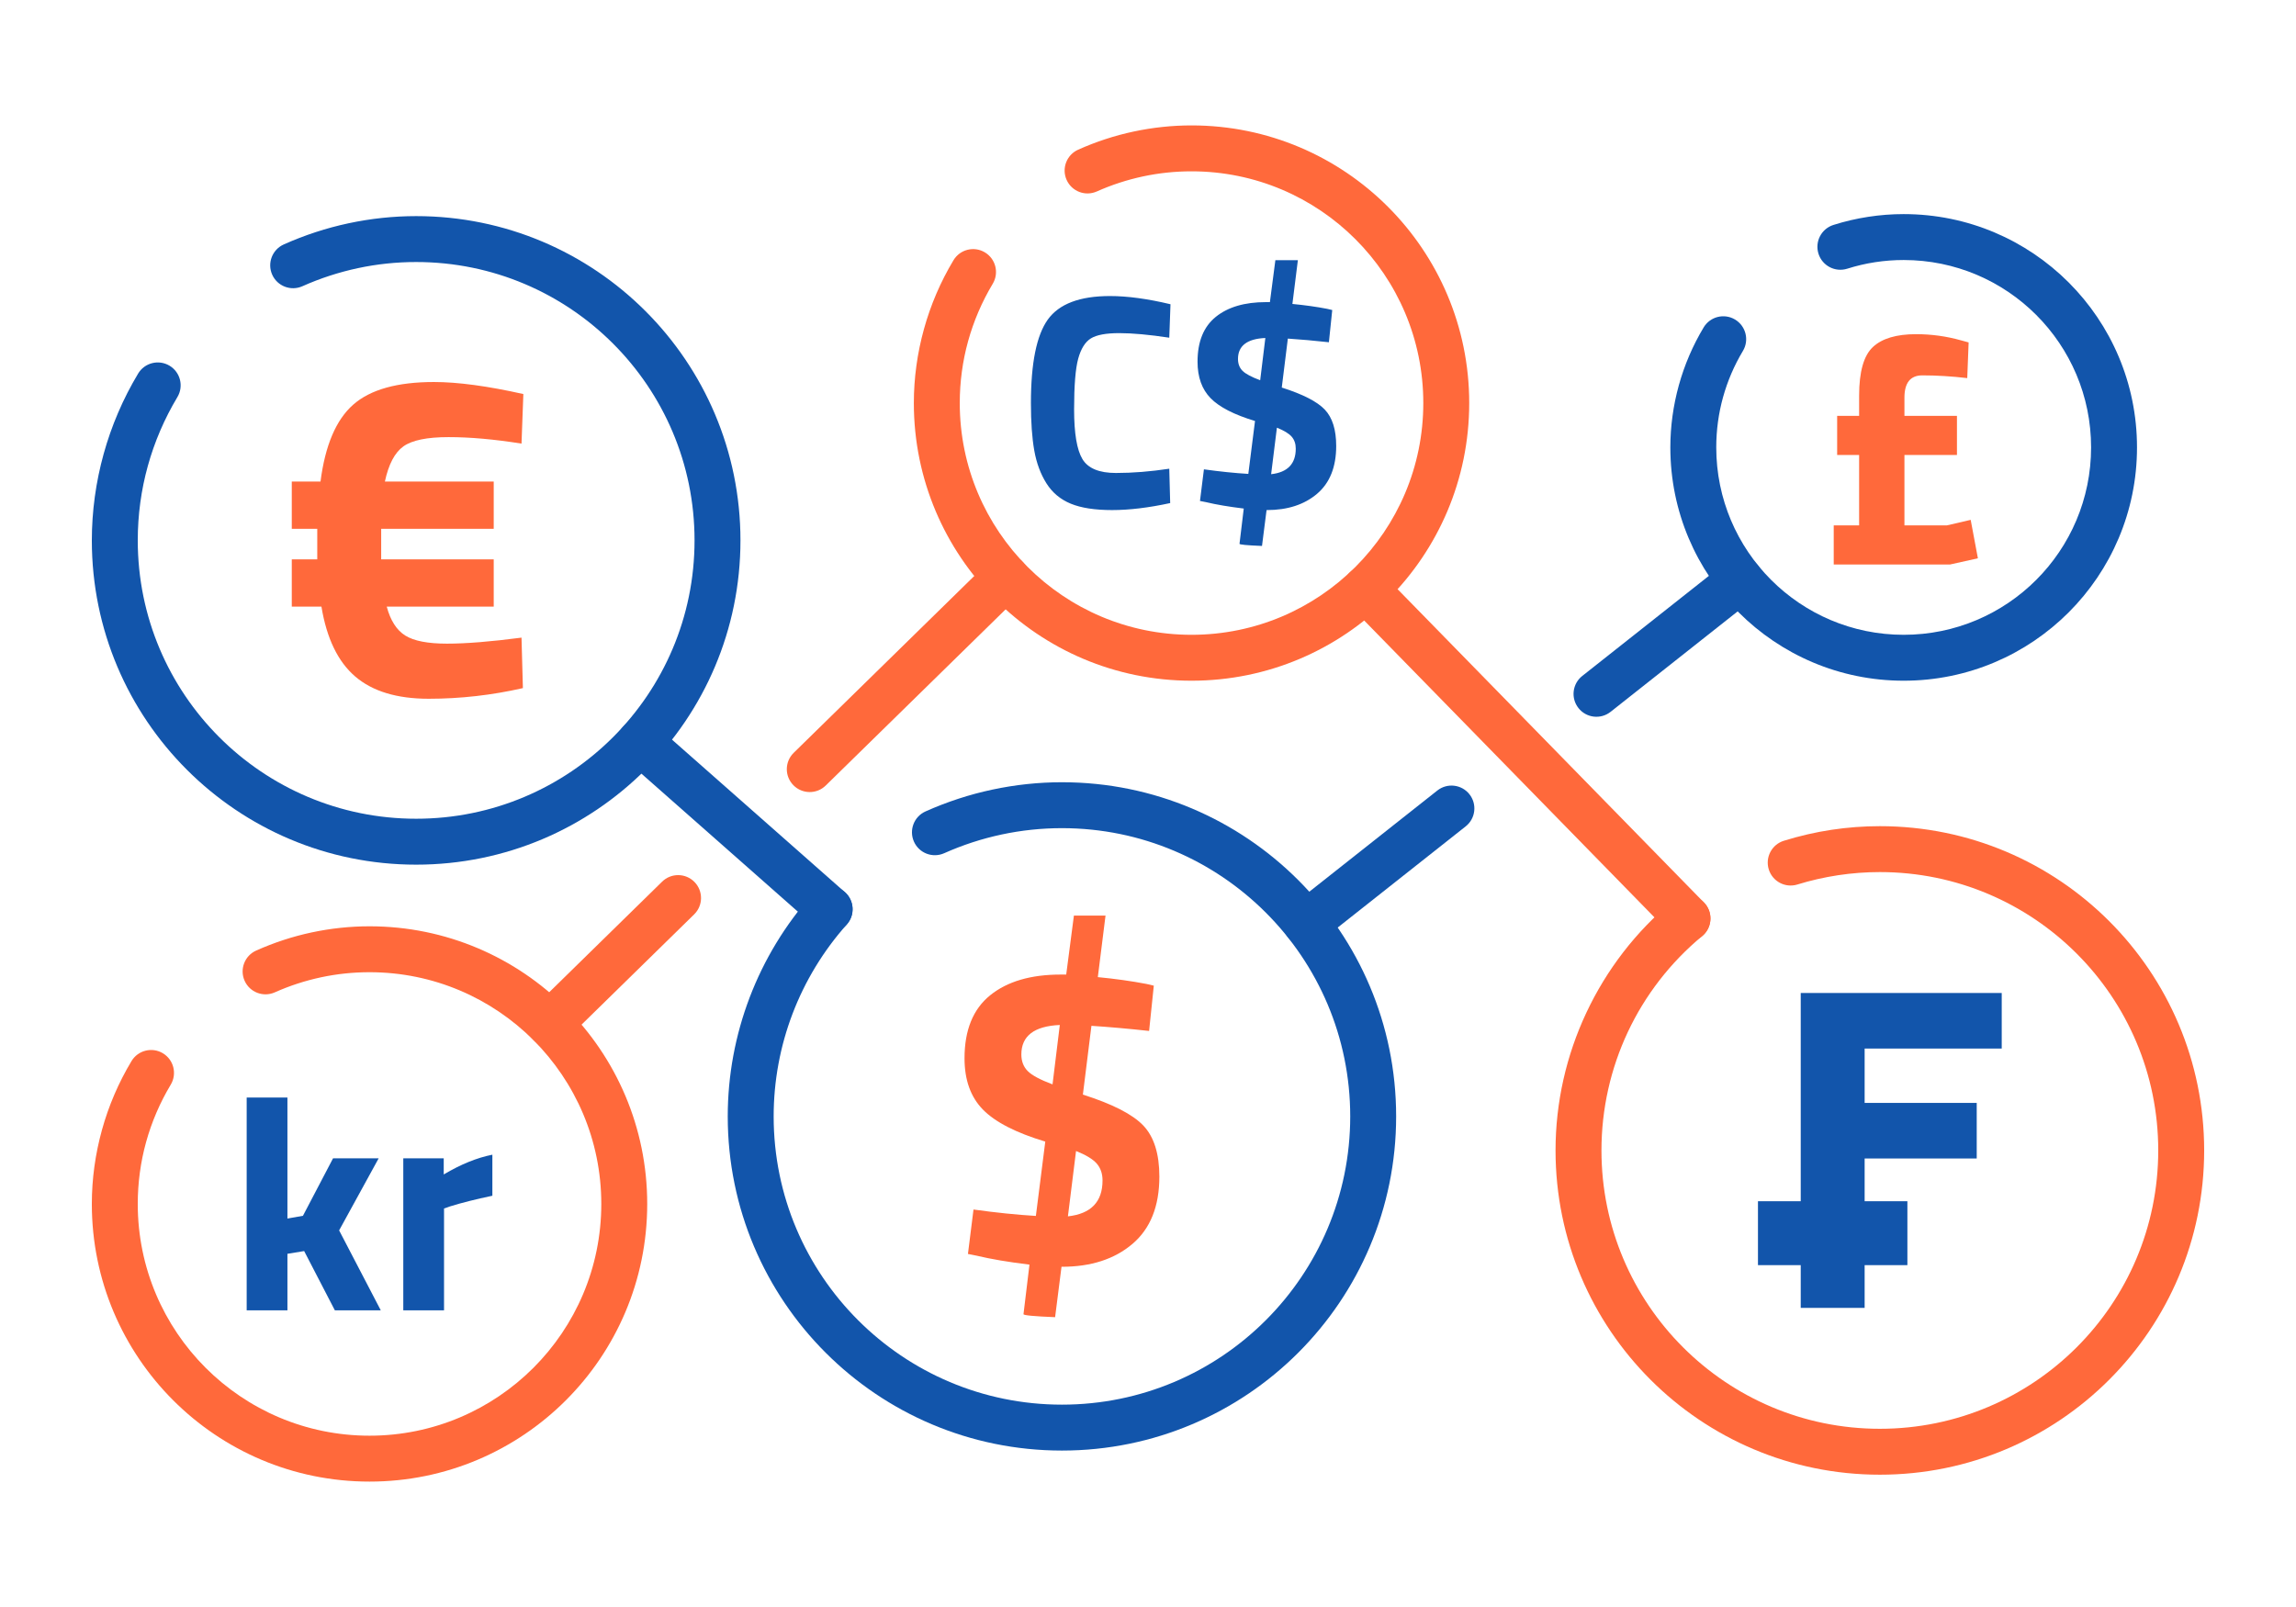 <?xml version="1.0" encoding="UTF-8"?>
<!DOCTYPE svg PUBLIC "-//W3C//DTD SVG 1.1//EN" "http://www.w3.org/Graphics/SVG/1.1/DTD/svg11.dtd">
<!-- Creator: CorelDRAW 2018 (64-Bit) -->
<svg xmlns="http://www.w3.org/2000/svg" xml:space="preserve" width="300px" height="210px" version="1.1" style="shape-rendering:geometricPrecision; text-rendering:geometricPrecision; image-rendering:optimizeQuality; fill-rule:evenodd; clip-rule:evenodd"
viewBox="0 0 22641.6 15849.1"
 xmlns:xlink="http://www.w3.org/1999/xlink">
 <defs>
  <style type="text/css">
   <![CDATA[
    .fil0 {fill:none}
    .fil3 {fill:#1255ab}
    .fil1 {fill:#1255ab;fill-rule:nonzero}
    .fil2 {fill:#ff693b;fill-rule:nonzero}
   ]]>
  </style>
 </defs>
 <g id="Layer_x0020_1">
  <g id="_2448788006864">
   <rect class="fil0" width="22641.6" height="15849.1"/>
   <path class="fil1" d="M2982.2 2822.9c-113.8,50.8 -247.2,-0.2 -298,-114 -50.8,-113.8 0.3,-247.3 114.1,-298.1 206.2,-92.2 420.3,-162.1 638.1,-208.6 219.9,-46.9 443.6,-70.8 667.3,-70.8 883.2,0 1682.7,358 2261.5,936.7 578.7,578.7 936.7,1378.3 936.7,2261.4 0,883.2 -358,1682.7 -936.7,2261.4 -578.8,578.8 -1378.3,936.8 -2261.5,936.8 -883.1,0 -1682.7,-358 -2261.4,-936.8 -578.7,-578.7 -936.7,-1378.2 -936.7,-2261.4 0,-288.1 39.7,-575.2 116.7,-853.5 76.7,-276.8 190.7,-543.2 339.7,-791.5 64,-107 202.6,-141.8 309.6,-77.9 106.9,64 141.8,202.6 77.8,309.6 -128.1,213.5 -226.1,442.5 -291.9,680 -65.4,236.1 -99,482.8 -99,733.3 0,758.1 307.3,1444.5 804,1941.2 496.8,496.8 1183.1,804.1 1941.2,804.1 758.2,0 1444.5,-307.3 1941.3,-804.1 496.8,-496.7 804.1,-1183.1 804.1,-1941.2 0,-758.1 -307.3,-1444.4 -804.1,-1941.2 -496.8,-496.8 -1183.1,-804.1 -1941.3,-804.1 -194.4,0 -386.6,20.3 -573.5,60.2 -188.7,40.3 -372.5,100.1 -548,178.5z"/>
   <path class="fil1" d="M9310.8 8414.9c-113.8,50.7 -247.3,-0.3 -298,-114.1 -50.8,-113.8 0.2,-247.3 114,-298.1 212.6,-95 433.1,-167 657.7,-214.9 226.6,-48.4 457.1,-73 687.7,-73 910,0 1734,368.9 2330.4,965.3 596.3,596.4 965.2,1420.4 965.2,2330.4 0,910 -368.9,1734 -965.2,2330.4 -596.4,596.3 -1420.4,965.3 -2330.4,965.3 -910,0 -1734,-369 -2330.4,-965.3 -596.4,-596.4 -965.3,-1420.4 -965.3,-2330.4 0,-404.1 74.5,-801.6 216.3,-1173.8 141.7,-371.7 350.8,-717.8 620,-1019.7 83,-93.2 226,-101.6 319.3,-18.5 93.2,83 101.6,226 18.5,319.2 -232.3,260.5 -412.7,559.2 -535,880 -122.1,320.4 -186.3,663.4 -186.3,1012.8 0,785 318.3,1495.8 832.7,2010.2 514.4,514.4 1225.2,832.6 2010.2,832.6 785,0 1495.8,-318.2 2010.2,-832.6 514.4,-514.4 832.6,-1225.2 832.6,-2010.2 0,-785 -318.2,-1495.8 -832.6,-2010.2 -514.4,-514.4 -1225.2,-832.7 -2010.2,-832.7 -201.3,0 -400.4,21.1 -593.9,62.4 -195.5,41.7 -385.7,103.6 -567.5,184.9z"/>
   <path class="fil2" d="M17724.3 8723.6c-119.2,36.6 -245.5,-30.4 -282.1,-149.5 -36.6,-119.2 30.3,-245.6 149.5,-282.2 155,-48 311.4,-84 467.5,-107.7 158.7,-24 318.7,-36.1 478.6,-36.1 883.2,0 1682.7,358 2261.5,936.7 578.7,578.7 936.7,1378.3 936.7,2261.4 0,883.1 -358,1682.7 -936.7,2261.4 -578.8,578.8 -1378.3,936.7 -2261.5,936.7 -883.1,0 -1682.6,-357.9 -2261.4,-936.7 -578.7,-578.7 -936.7,-1378.3 -936.7,-2261.4 0,-474.6 106.3,-938.1 304.3,-1359.5 198.1,-421.6 487.4,-799.4 853.2,-1102.6 96.2,-79.6 238.8,-66.2 318.4,30 79.6,96.2 66.1,238.8 -30.1,318.4 -315.2,261.4 -563.7,585.2 -732.8,945.3 -169.3,360.1 -260.2,758.4 -260.2,1168.4 0,758.1 307.3,1444.5 804.1,1941.2 496.8,496.8 1183.1,804.1 1941.2,804.1 758.1,0 1444.5,-307.3 1941.3,-804.1 496.7,-496.7 804,-1183.1 804,-1941.2 0,-758.1 -307.3,-1444.4 -804,-1941.2 -496.8,-496.8 -1183.2,-804.1 -1941.3,-804.1 -138.4,0 -275.9,10.4 -411.4,30.9 -137.9,20.9 -272.3,51.6 -402.1,91.8z"/>
   <path class="fil1" d="M18216.5 2650c-119.2,37.6 -246.4,-28.5 -283.9,-147.7 -37.6,-119.2 28.5,-246.3 147.7,-283.9 111.9,-35.4 226.6,-62.1 343,-80 115.7,-17.8 232.6,-26.8 349.4,-26.8 635.5,0 1210.7,257.5 1627.1,673.9 416.4,416.4 673.9,991.6 673.9,1627.1 0,635.3 -257.5,1210.6 -673.9,1627 -416.4,416.3 -991.7,673.9 -1627.1,673.9 -635.3,0 -1210.6,-257.6 -1627,-673.9 -416.4,-416.4 -673.9,-991.7 -673.9,-1627 0,-206.8 28.5,-413.4 84.1,-614.1 55.2,-199.1 137.2,-390.8 244.3,-569.3 64,-107 202.6,-141.9 309.6,-77.9 107,64 141.8,202.6 77.8,309.6 -86.3,143.7 -152.2,297.9 -196.5,457.9 -43.9,158.4 -66.5,324.5 -66.5,493.8 0,510.3 206.9,972.4 541.3,1306.8 334.4,334.4 796.5,541.3 1306.8,541.3 510.4,0 972.5,-206.9 1306.9,-541.3 334.4,-334.4 541.3,-796.5 541.3,-1306.8 0,-510.4 -206.9,-972.5 -541.3,-1306.9 -334.4,-334.4 -796.5,-541.3 -1306.9,-541.3 -94.9,0 -189.3,7.2 -282.2,21.5 -92.3,14.2 -184,35.7 -274,64.1z"/>
   <path class="fil2" d="M2877.4 5215.4l0 -465.9 283.2 0c45.7,-356.2 153,-608.9 322,-758.1 169,-149.2 434.7,-223.8 797,-223.8 234.4,0 528.3,39.5 881.4,118.7l-18.2 488.7c-268,-42.6 -507.7,-63.9 -719.3,-63.9 -211.7,0 -360.1,30.4 -445.4,91.3 -85.2,60.9 -146.1,176.6 -182.6,347.1l1073.2 0 0 465.9 -1109.8 0 0 301.4 1109.8 0 0 465.9 -1055 0c36.6,137 97.5,232.1 182.7,285.4 85.3,53.3 222.3,79.9 411.1,79.9 188.7,0 433.9,-19.8 735.3,-59.3l13.7 497.8c-307.5,70 -617.3,105 -929.4,105 -312.1,0 -553.4,-73.1 -724,-219.2 -170.4,-146.1 -281.6,-376 -333.3,-689.6l-292.4 0 0 -465.9 251.2 0 0 -301.4 -251.2 0z"/>
   <path class="fil2" d="M11432.8 11604.6c0,292.1 -88.5,513.3 -265.5,663.6 -176.9,150.2 -408.6,225.4 -695.2,225.4l-4.2 0 -63.2 497.2c-207.8,-8.5 -311.7,-18.3 -311.7,-29.6l58.9 -488.7c-207.8,-25.3 -382,-54.8 -522.4,-88.5l-84.3 -16.8 54.8 -438.2c221.9,30.9 426.9,51.9 615.1,63.2l92.7 -733.1c-289.3,-87.1 -494.3,-192.4 -615.1,-316 -120.8,-123.6 -181.2,-292.1 -181.2,-505.6 0,-278.1 84.3,-485.2 252.8,-621.5 168.5,-136.2 400.3,-204.3 695.2,-204.3l54.8 0 75.8 -581.4 311.8 0 -75.9 606.7c174.2,16.8 334.3,39.3 480.4,67.4l71.6 16.8 -46.4 446.6c-205,-22.4 -394.6,-39.3 -568.7,-50.5l-84.3 678.3c292.1,92.7 490.8,194.5 596.2,305.5 105.3,110.9 158,278.8 158,503.5zm-1360.9 -1205c0,67.4 21.1,122.1 63.2,164.3 42.1,42.1 123.6,85.6 244.3,130.6l71.7 -585.6c-252.8,11.2 -379.2,108.1 -379.2,290.7zm800.5 1242.9c0,-67.4 -19,-122.9 -56.9,-166.4 -37.9,-43.6 -106,-85 -204.3,-124.3l-80.1 644.6c227.6,-25.3 341.3,-143.3 341.3,-353.9z"/>
   <path class="fil2" d="M18956.3 3702.1c-117.4,0 -176,73.3 -176,219.9l0 179.5 517.9 0 0 385.8 -517.9 0 0 694 419.7 0 233.6 -54.2 71.1 379.1 -274.2 61 -1147.5 0 0 -385.9 250.5 0 0 -694 -216.7 0 0 -385.8 216.7 0 0 -199.7c0,-234.8 45.1,-394.4 135.4,-479 90.2,-84.6 232.4,-127 426.5,-127 151.2,0 299,20.4 443.4,61l74.5 20.3 -13.6 352c-153.4,-18 -301.2,-27 -443.4,-27z"/>
   <polygon class="fil1" points="17757.6,12899.1 17757.6,9793.4 19739.7,9793.4 19739.7,10341.4 18387.8,10341.4 18387.8,10877.5 19493.1,10877.5 19493.1,11425.6 18387.8,11425.6 18387.8,12899.1 "/>
   <polygon class="fil3" points="18809.4,12477.5 18809.4,11847.2 17335.9,11847.2 17335.9,12477.5 "/>
   <path class="fil2" d="M10816.3 1888.2c-113.8,50.8 -247.3,-0.2 -298.1,-114 -50.8,-113.8 0.3,-247.3 114.1,-298.1 176.7,-79 360,-138.9 546.4,-178.7 188.5,-40.2 380,-60.6 571.3,-60.6 756.2,0 1440.8,306.5 1936.4,802 495.5,495.5 802,1180.2 802,1936.3 0,756.2 -306.5,1440.8 -802,1936.4 -495.6,495.5 -1180.2,802 -1936.4,802 -756.1,0 -1440.8,-306.5 -1936.3,-802 -495.5,-495.6 -802,-1180.2 -802,-1936.4 0,-246.4 33.9,-492.2 100,-730.8 65.6,-236.9 163.2,-465.1 290.8,-677.6 63.9,-107 202.6,-141.9 309.5,-77.9 107,64 141.8,202.6 77.9,309.6 -106.7,177.8 -188.3,368.4 -243.1,566.2 -54.4,196.3 -82.3,401.7 -82.3,610.5 0,631.2 255.8,1202.6 669.4,1616.2 413.6,413.5 985,669.4 1616.1,669.4 631.2,0 1202.6,-255.9 1616.2,-669.4 413.6,-413.6 669.4,-985 669.4,-1616.2 0,-631.1 -255.8,-1202.5 -669.4,-1616.1 -413.6,-413.6 -985,-669.4 -1616.2,-669.4 -162,0 -322.1,16.9 -477.5,50 -157.3,33.6 -310.3,83.4 -456.2,148.6z"/>
   <path class="fil1" d="M11539.5 4961.6c-211.9,46 -402.8,69 -572.7,69 -169.9,0 -305.8,-21 -407.8,-63 -101.9,-42 -181.9,-108.9 -239.9,-200.9 -57.9,-91.9 -97.9,-199.9 -119.9,-323.8 -22,-123.9 -33,-279.9 -33,-467.8 0,-393.8 55.5,-668.1 166.4,-823.1 111,-154.9 315.3,-232.3 613.2,-232.3 171.9,0 370.8,26.9 596.7,80.9l-12 329.9c-197.9,-30 -362.3,-45 -493.3,-45 -130.9,0 -224.3,17.5 -280.3,52.4 -56,35 -97.5,101.5 -124.4,199.4 -27,98 -40.5,264.9 -40.5,500.8 0,235.9 27.5,399.3 82.4,490.2 55,91 165,136.5 329.9,136.5 164.9,0 340.3,-14 526.2,-42l9 338.8zm1637.2 -563.7c0,207.9 -63,365.3 -188.9,472.3 -126,106.9 -290.9,160.4 -494.8,160.4l-3 0 -45 353.8c-147.9,-6 -221.8,-13 -221.8,-21l41.9 -347.8c-147.9,-18 -271.8,-39 -371.8,-63l-59.9 -11.9 38.9 -311.9c158,22 303.9,37 437.8,45l66 -521.8c-205.9,-61.9 -351.8,-136.9 -437.8,-224.8 -86,-88 -128.9,-207.9 -128.9,-359.9 0,-197.9 59.9,-345.3 179.9,-442.3 119.9,-96.9 284.8,-145.4 494.7,-145.4l39 0 54 -413.8 221.9 0 -54 431.8c123.9,12 237.9,28 341.8,48l51 12 -33 317.8c-145.9,-16 -280.8,-27.9 -404.8,-36l-59.9 482.8c207.8,66 349.3,138.4 424.2,217.4 75,78.9 112.5,198.4 112.5,358.3zm-968.5 -857.6c0,48 15,87 44.9,117 30,30 88,60.9 174,92.9l50.9 -416.7c-179.9,7.9 -269.8,76.9 -269.8,206.8zm569.7 884.6c0,-48 -13.5,-87.5 -40.5,-118.5 -27,-30.9 -75.5,-60.4 -145.4,-88.4l-57 458.8c161.9,-18 242.9,-102 242.9,-251.9z"/>
   <path class="fil2" d="M2710.2 9787c-113.8,50.8 -247.2,-0.2 -298,-114 -50.8,-113.8 0.3,-247.3 114.1,-298.1 176.7,-79 359.9,-138.9 546.4,-178.7 188.4,-40.2 379.9,-60.6 571.3,-60.6 756.1,0 1440.8,306.5 1936.4,802 495.5,495.5 802,1180.2 802,1936.3 0,756.2 -306.5,1440.8 -802,1936.4 -495.6,495.5 -1180.2,802 -1936.4,802 -756.2,0 -1440.8,-306.5 -1936.3,-802 -495.5,-495.6 -802.1,-1180.2 -802.1,-1936.4 0,-246.4 34,-492.2 100.1,-730.8 65.6,-237 163.2,-465.1 290.8,-677.6 63.9,-107 202.5,-141.9 309.5,-77.9 107,64 141.8,202.6 77.9,309.6 -106.7,177.8 -188.3,368.4 -243.1,566.2 -54.4,196.3 -82.3,401.7 -82.3,610.5 0,631.2 255.8,1202.6 669.4,1616.2 413.6,413.5 985,669.4 1616.1,669.4 631.1,0 1202.6,-255.9 1616.2,-669.4 413.5,-413.6 669.4,-985 669.4,-1616.2 0,-631.1 -255.9,-1202.5 -669.4,-1616.1 -413.6,-413.6 -985,-669.4 -1616.2,-669.4 -162.1,0 -322.1,16.9 -477.5,50 -157.3,33.6 -310.3,83.4 -456.3,148.6z"/>
   <path class="fil1" d="M2834.4 12923.4l-401.8 0 0 -2098.9 401.8 0 0 1193.4 153 -27 296.8 -566.7 449.8 0 -389.8 710.6 410.8 788.6 -452.8 0 -302.9 -584.7 -164.9 27 0 557.7zm1142.5 0l0 -1499.2 398.8 0 0 158.9c167.9,-99.9 327.8,-164.9 479.7,-194.9l0 404.8c-161.9,34 -300.8,68.9 -416.8,104.9l-59.9 21 0 1004.5 -401.8 0z"/>
   <path class="fil2" d="M13303.7 5967.5c-87,-89.3 -85,-232.3 4.4,-319.2 89.4,-87 232.3,-85 319.3,4.4l3175.8 3248.2c87,89.4 85,232.3 -4.4,319.3 -89.4,86.9 -232.3,84.9 -319.3,-4.5l-3175.8 -3248.2z"/>
   <path class="fil2" d="M9759.1 5532.2c88.8,-87.5 231.8,-86.3 319.2,2.6 87.5,88.9 86.3,231.9 -2.6,319.3l-1932.6 1892.8c-88.8,87.4 -231.8,86.2 -319.2,-2.7 -87.5,-88.8 -86.3,-231.8 2.6,-319.2l1932.6 -1892.8zm-3230.1 3163.5c88.9,-87.4 231.9,-86.2 319.3,2.7 87.4,88.8 86.2,231.8 -2.6,319.2l-1267.2 1241.1c-88.8,87.4 -231.8,86.2 -319.2,-2.6 -87.4,-88.9 -86.3,-231.9 2.6,-319.3l1267.1 -1241.1z"/>
   <path class="fil1" d="M17023 5544.1c97.7,-77.1 239.5,-60.5 316.6,37.2 77.2,97.6 60.6,239.4 -37.1,316.6l-1420.1 1122.7c-97.7,77.2 -239.5,60.5 -316.6,-37.2 -77.2,-97.6 -60.6,-239.4 37.1,-316.6l1420.1 -1122.7zm-2848.9 2252.3c97.7,-77.2 239.5,-60.6 316.7,37.1 77.1,97.7 60.5,239.5 -37.2,316.6l-1433.9 1133.7c-97.7,77.2 -239.5,60.5 -316.6,-37.1 -77.2,-97.7 -60.6,-239.5 37.1,-316.7l1433.9 -1133.6z"/>
   <path class="fil1" d="M8331.2 8798.5c93.3,82.5 102,225.1 19.4,318.3 -82.5,93.3 -225.1,102 -318.3,19.5l-1869.5 -1649.4c-93.3,-82.5 -102,-225.1 -19.5,-318.4 82.5,-93.3 225.1,-102 318.4,-19.5l1869.5 1649.5z"/>
  </g>
 </g>
</svg>
